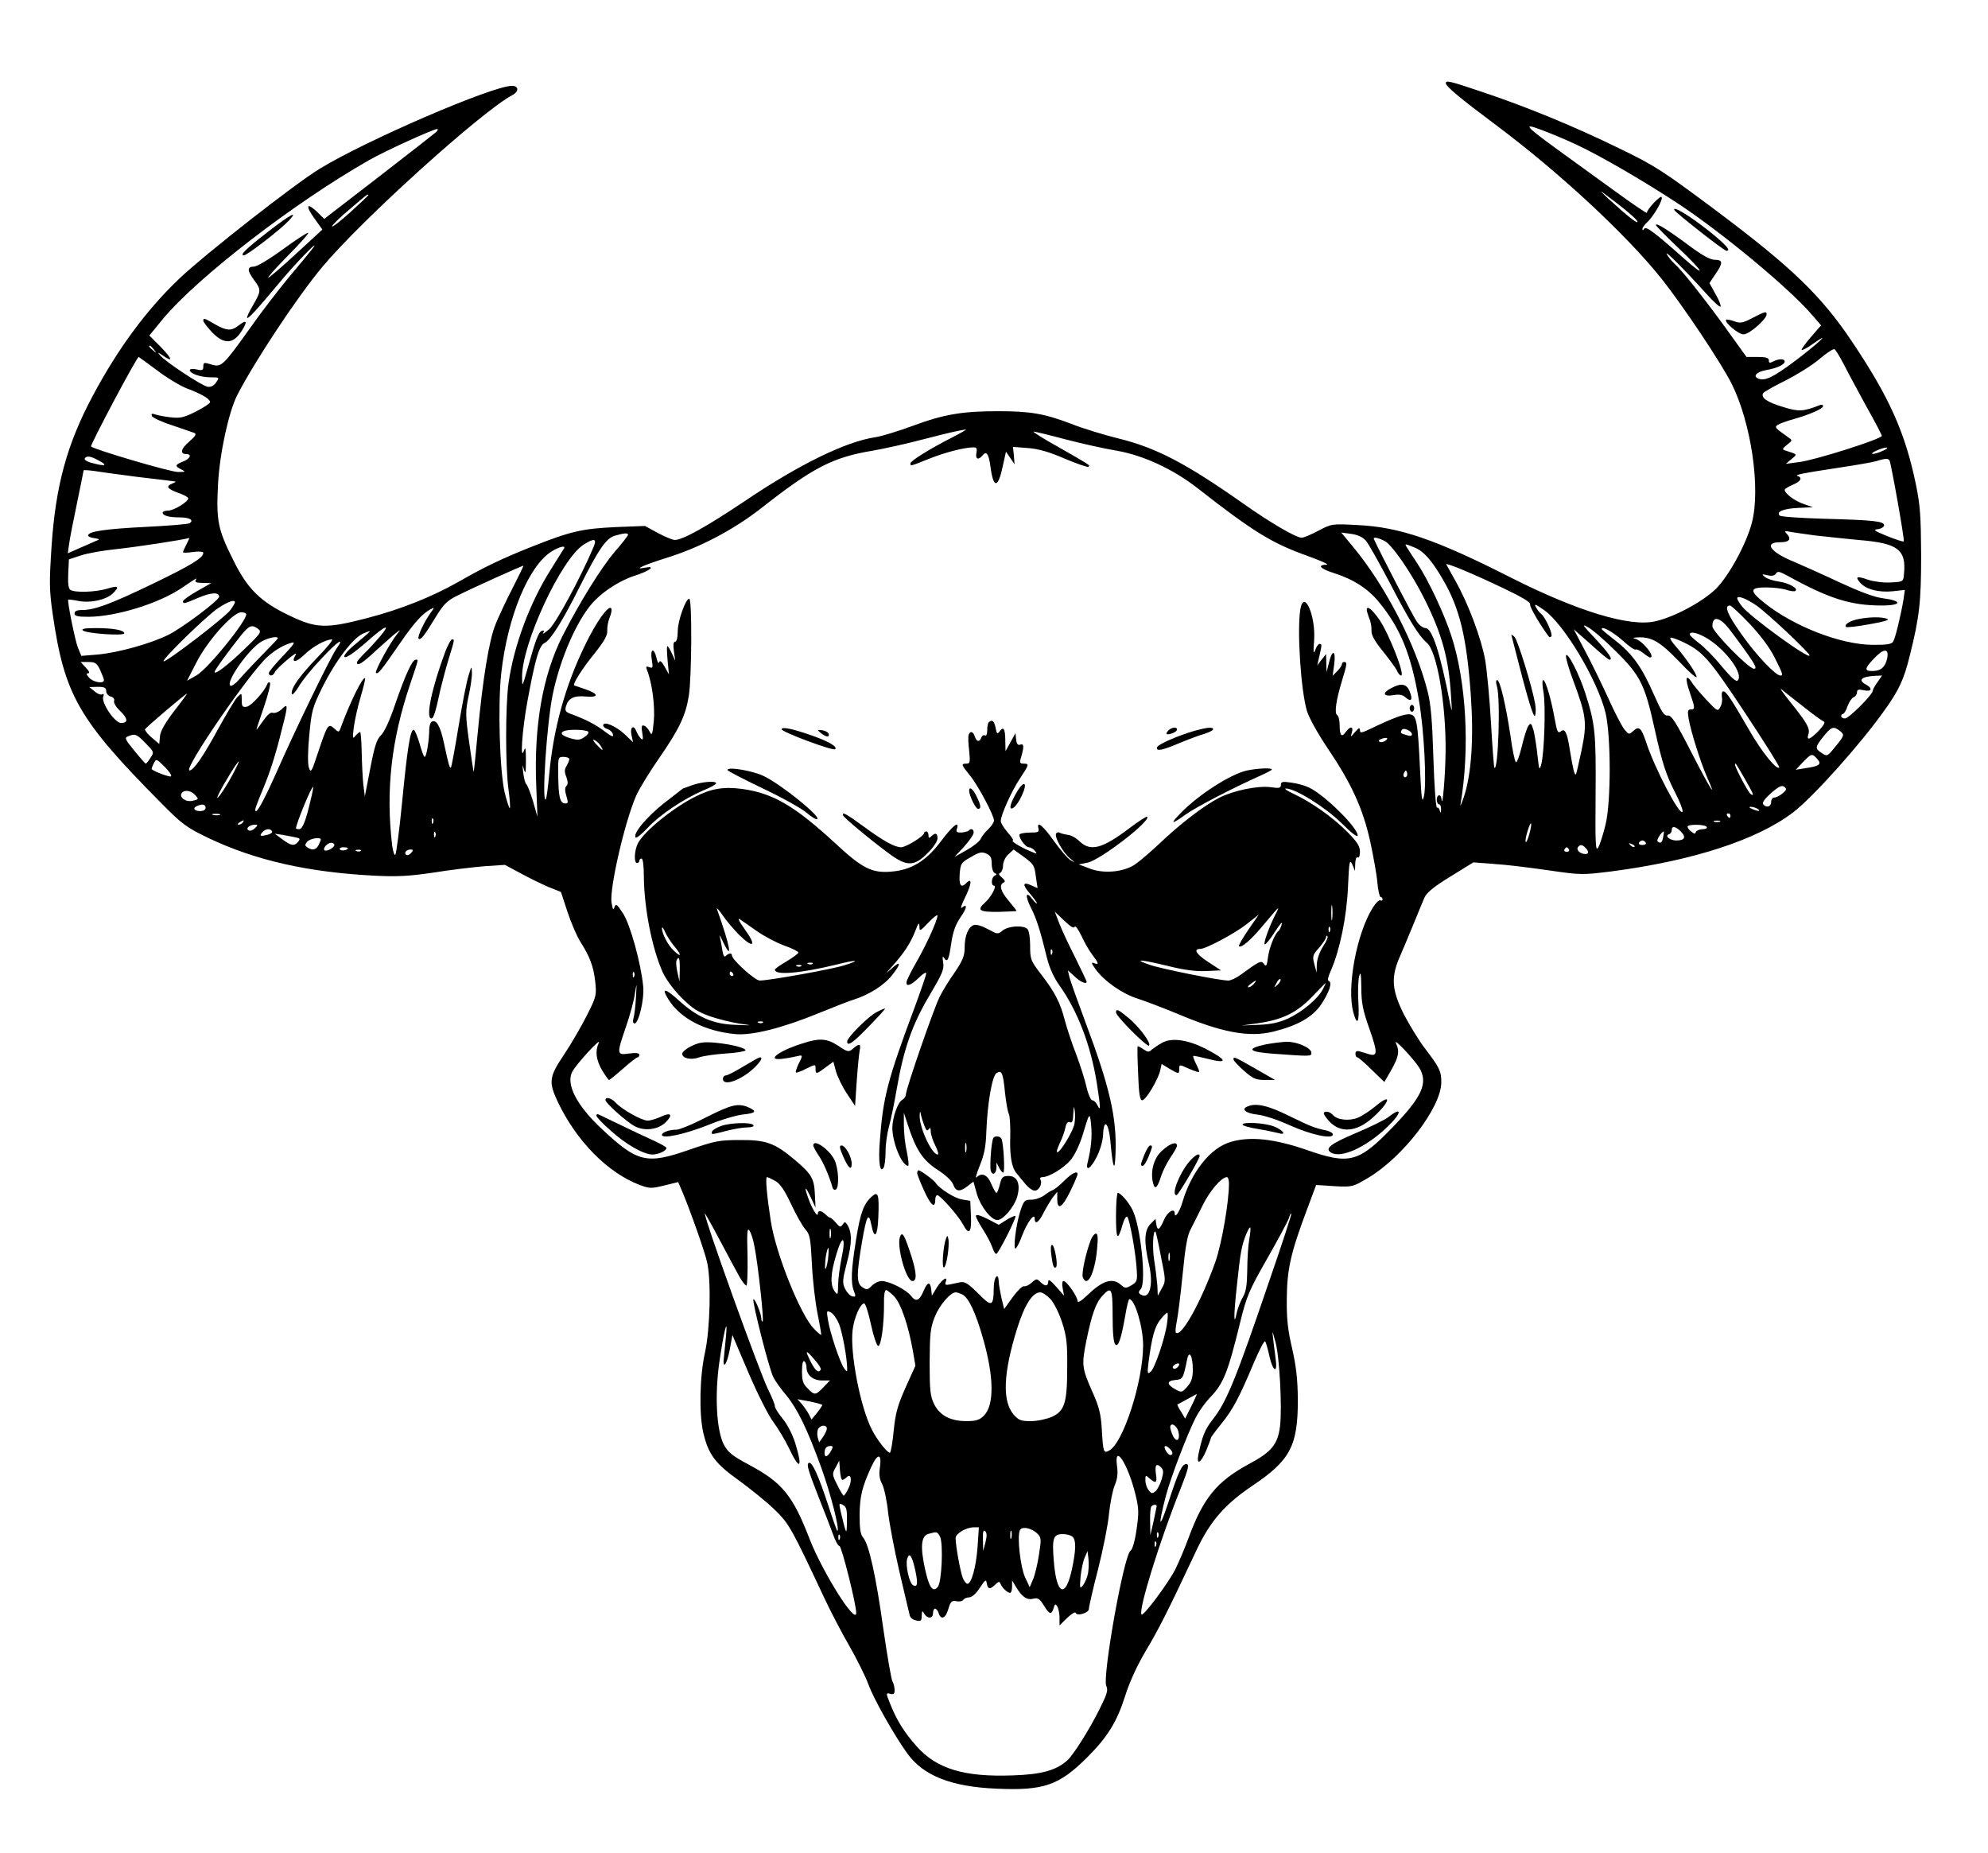 <?xml version="1.0" encoding="UTF-8" standalone="yes"?>
<svg version="1.0" xmlns="http://www.w3.org/2000/svg" width="232.833mm" height="216.958mm" viewBox="0 0 880 820" preserveAspectRatio="xMidYMid meet">
  <g transform="translate(0,820) scale(0.1,-0.1)" fill="#000000" stroke="none">
    <path d="M6400 7832 c0 -14 62 -66 220 -184 280 -209 579 -486 736 -683 95
-120 262 -370 309 -463 87 -174 129 -464 90 -615 -24 -93 -101 -234 -158 -292
-59 -58 -185 -126 -270 -145 -113 -26 -345 45 -640 194 -333 169 -492 223
-677 232 -114 6 -115 6 -174 -25 -32 -17 -65 -31 -74 -31 -25 0 -138 66 -257
150 -253 178 -386 248 -553 289 -65 16 -160 45 -210 65 -118 45 -180 56 -324
56 -159 0 -241 -14 -378 -65 -63 -23 -137 -46 -164 -50 -131 -19 -338 -120
-581 -284 -167 -112 -273 -171 -308 -171 -9 0 -43 14 -75 31 l-57 31 -130 -5
c-147 -7 -198 -18 -369 -86 -131 -52 -209 -89 -326 -156 -116 -66 -256 -122
-402 -160 -184 -48 -226 -47 -344 9 -131 62 -189 119 -253 250 -67 134 -74
172 -66 331 7 137 47 320 85 396 78 151 265 434 378 569 172 206 705 688 840
759 30 16 29 41 -2 41 -86 0 -645 -241 -851 -367 -110 -67 -506 -377 -621
-486 -144 -137 -271 -308 -384 -520 -114 -214 -164 -397 -182 -668 -10 -155
-10 -191 5 -295 52 -361 114 -469 482 -840 91 -92 110 -106 205 -152 209 -100
443 -153 740 -168 99 -5 153 -2 260 14 74 12 176 24 225 28 l90 6 69 -37 c38
-21 94 -48 124 -61 l55 -22 29 -88 c16 -49 42 -109 58 -134 41 -65 57 -106 65
-176 6 -59 5 -65 -38 -150 -25 -49 -70 -127 -101 -173 -66 -98 -68 -120 -27
-208 83 -174 221 -314 363 -368 44 -16 52 -16 109 -2 l61 15 18 -42 c35 -83
100 -266 110 -313 19 -82 13 -296 -9 -398 -24 -106 -27 -271 -8 -356 23 -97
53 -137 157 -211 52 -38 123 -95 158 -129 65 -63 74 -79 220 -390 27 -58 77
-154 111 -213 34 -59 72 -136 85 -171 23 -64 113 -224 173 -307 71 -98 195
-147 397 -155 206 -9 274 15 397 137 92 92 133 158 170 275 20 63 54 136 92
200 56 93 99 179 224 445 60 127 125 202 247 284 168 113 201 176 201 381 -1
91 -7 145 -25 225 -19 81 -25 131 -24 220 1 131 17 203 87 390 l43 115 34 -2
c128 -9 122 -10 197 34 155 93 323 312 323 423 0 49 -8 65 -72 149 -27 35 -69
104 -94 152 -53 106 -57 162 -20 249 13 30 41 96 61 145 20 50 43 104 50 121
10 23 40 48 115 94 l102 63 91 -7 c51 -3 158 -16 240 -28 145 -21 150 -21 280
-5 359 47 644 139 804 261 87 66 297 300 404 451 65 90 87 139 112 240 44 175
51 241 51 450 -1 168 -4 218 -23 310 -48 232 -118 387 -283 633 -136 203 -266
328 -595 575 -244 182 -274 202 -435 280 -198 97 -412 185 -610 251 -142 48
-158 51 -158 38z m580 -273 c107 -50 311 -169 457 -266 195 -130 482 -369 579
-481 l45 -52 -45 -52 c-25 -29 -43 -54 -41 -57 3 -2 27 10 53 29 82 58 23 2
-80 -76 -99 -74 -134 -91 -164 -80 -27 10 -9 30 34 38 47 8 82 24 82 38 0 13
-26 13 -51 0 -15 -8 -19 -7 -19 5 0 11 -12 15 -49 15 l-50 0 -92 128 c-101
139 -194 256 -229 287 -12 11 -26 29 -32 40 -10 20 72 -61 175 -175 31 -35 60
-61 63 -57 3 3 -6 28 -22 55 l-27 49 26 39 c35 50 34 64 -2 64 -20 0 -55 19
-113 62 -94 70 -148 104 -148 92 0 -4 45 -50 100 -102 111 -105 129 -139 24
-46 -134 119 -168 144 -176 131 -5 -7 -8 -8 -8 -1 0 6 9 19 21 30 29 26 73
103 64 112 -7 7 -65 -55 -65 -70 0 -4 -66 41 -147 100 -82 59 -196 142 -254
184 -140 102 -150 115 -63 82 38 -14 107 -43 154 -65z m-5050 56 c-8 -7 -123
-97 -255 -199 l-240 -185 -32 32 c-46 43 -52 27 -11 -30 l35 -49 -113 -104
c-62 -58 -119 -106 -126 -109 -7 -2 32 42 87 98 55 55 95 101 89 101 -6 0 -58
-34 -114 -75 -59 -43 -113 -75 -126 -75 -31 0 -30 -18 1 -60 32 -43 31 -48 -5
-111 -17 -28 -29 -54 -26 -56 5 -5 42 35 148 162 75 90 189 205 137 139 -13
-17 -59 -72 -101 -122 -42 -51 -120 -151 -171 -224 -120 -168 -127 -175 -172
-161 -32 10 -35 9 -35 -9 0 -17 -5 -19 -30 -13 -16 4 -30 2 -30 -3 0 -15 48
-32 92 -32 40 0 40 0 25 -22 -9 -14 -23 -22 -37 -20 -23 2 -190 112 -212 140
-12 14 -10 14 12 -1 47 -33 44 -17 -7 36 l-52 52 59 72 c153 185 584 517 915
705 68 39 281 136 300 137 5 1 3 -6 -5 -14z m5318 -395 c6 -16 -45 24 -128
100 -49 46 -46 44 34 -17 49 -37 92 -75 94 -83z m-5618 116 c0 -2 -36 -36 -80
-76 -44 -40 -80 -67 -80 -62 0 6 35 40 78 76 77 66 82 70 82 62z m-949 -683
c13 -16 12 -17 -3 -4 -17 13 -22 21 -14 21 2 0 10 -8 17 -17z m7481 -66 c17
-34 62 -117 99 -185 38 -67 69 -127 69 -131 0 -14 -297 -108 -365 -116 l-60
-8 25 21 c27 22 29 20 -30 39 -12 3 -9 9 10 24 25 20 25 20 5 34 -59 42 -61
44 -45 55 8 5 40 17 70 25 73 21 130 46 130 58 0 5 -6 7 -14 4 -74 -29 -94
-30 -164 -8 -70 21 -99 41 -87 61 4 6 48 31 99 56 51 26 119 68 150 95 32 27
62 47 67 43 5 -3 23 -33 41 -67z m-7467 -26 c43 -33 103 -69 134 -81 64 -24
101 -46 101 -60 0 -5 -28 -24 -62 -41 -53 -27 -70 -31 -113 -26 -27 3 -58 9
-69 13 -14 5 -17 3 -14 -7 2 -7 42 -26 89 -41 46 -16 91 -31 99 -34 11 -4 6
-14 -23 -39 -37 -32 -42 -55 -11 -55 25 0 15 -21 -16 -33 -36 -14 -37 -20 -7
-35 20 -10 19 -11 -15 -11 -31 -1 -371 99 -385 113 -5 5 202 396 211 396 1 0
38 -27 81 -59z m3520 -297 c-100 -51 -185 -104 -185 -115 0 -13 -1 -13 84 21
70 28 156 50 196 50 13 0 16 -6 12 -25 -5 -28 9 -33 28 -10 17 21 27 6 35 -55
13 -95 34 -91 55 12 l13 59 19 -28 19 -28 -3 39 -4 38 65 -5 c46 -3 95 -17
164 -47 55 -23 101 -39 105 -36 7 8 20 0 -178 113 -41 24 -70 43 -65 43 5 0
68 -15 139 -34 72 -19 176 -42 230 -51 116 -20 250 -82 356 -165 247 -193 329
-244 489 -301 58 -21 96 -38 84 -38 -45 -2 -30 -18 36 -39 84 -27 148 -69 196
-128 94 -115 141 -229 176 -434 23 -133 35 -367 22 -425 -8 -33 -11 -12 -17
115 -10 216 -15 244 -44 248 -23 4 -74 -15 -174 -63 -42 -20 -48 -21 -48 -7
-1 13 -5 11 -22 -8 -20 -24 -20 -24 -14 -2 9 28 -8 29 -27 2 -18 -26 -27 -16
-27 31 0 21 -5 41 -11 44 -13 8 -5 65 22 154 22 72 23 81 9 81 -5 0 -10 -4
-10 -10 0 -5 -9 -19 -20 -30 l-21 -21 7 51 c8 62 -9 68 -23 8 l-11 -43 -1 40
-1 40 -20 -25 -19 -25 9 40 c12 51 12 55 1 55 -5 0 -14 -12 -19 -27 -8 -21 -9
-11 -5 42 8 109 -45 230 -61 138 -15 -92 2 -357 29 -449 9 -30 47 -99 92 -166
105 -155 156 -267 188 -411 14 -65 29 -147 32 -183 3 -35 10 -64 14 -64 5 0 9
-5 9 -11 0 -5 -4 -7 -10 -4 -5 3 -20 -11 -33 -32 -72 -114 -117 -356 -86 -465
17 -63 27 -43 22 45 -3 45 -1 97 3 115 7 25 9 15 10 -50 0 -68 7 -101 37 -185
36 -103 35 -120 -3 -109 -11 3 -29 9 -40 12 -14 4 -20 1 -20 -10 0 -9 4 -16 8
-16 5 0 34 -25 64 -55 l56 -54 31 54 c33 58 37 83 20 118 -13 28 78 -69 103
-108 41 -68 14 -129 -119 -266 -150 -155 -190 -165 -381 -98 -143 49 -248 60
-333 35 -90 -25 -175 -132 -215 -267 -13 -44 -34 -74 -34 -50 0 27 -33 7 -48
-29 -19 -45 -29 -50 -34 -17 l-3 22 -22 -22 c-28 -28 -30 -81 -7 -179 21 -91
3 -158 -36 -134 -11 7 -12 11 0 25 25 30 -1 278 -37 350 -17 34 -52 75 -65 75
-4 0 -8 -46 -8 -102 0 -105 7 -115 29 -39 7 25 16 40 21 35 11 -11 39 -169 42
-238 3 -45 0 -51 -24 -65 -24 -14 -28 -14 -46 2 -37 33 -81 20 -149 -46 -26
-25 -43 -35 -43 -26 0 19 -48 89 -62 89 -6 0 -8 -12 -4 -32 l6 -33 -35 40
c-25 28 -35 35 -35 23 0 -22 -14 -23 -35 -2 -15 15 -18 15 -38 -3 -12 -11 -27
-18 -34 -16 -7 2 -29 -19 -50 -48 l-38 -53 -12 49 c-6 28 -12 60 -12 73 -2 43
-21 21 -22 -25 -1 -87 -8 -90 -69 -28 -42 42 -59 53 -77 50 -13 -3 -34 -7 -48
-10 -19 -4 -23 -2 -19 10 12 30 -15 14 -38 -22 l-23 -38 -3 28 c-4 35 -16 34
-32 -3 -20 -48 -35 -55 -58 -25 -22 28 -95 64 -129 65 -13 0 -32 -9 -44 -21
-19 -19 -23 -19 -42 -6 -26 17 -26 55 -1 202 20 115 29 133 41 74 13 -68 28
-52 31 35 4 101 -1 115 -29 90 -36 -32 -51 -73 -70 -193 -21 -131 -24 -188 -9
-226 9 -23 8 -26 -7 -23 -10 2 -24 17 -32 33 -13 27 -12 39 8 117 23 86 23
134 1 168 -9 13 -11 13 -20 0 -9 -13 -13 -12 -29 7 -11 13 -22 23 -26 23 -3 0
-13 7 -21 15 -19 18 -34 19 -34 3 0 -20 -28 26 -43 71 -19 53 -12 53 13 -1
l20 -43 -3 60 c-3 69 -15 89 -91 153 -87 73 -126 87 -241 86 -91 0 -111 -4
-224 -43 -189 -66 -229 -56 -386 91 -112 104 -161 199 -132 254 18 35 133 159
117 127 -16 -35 -12 -73 15 -120 14 -23 28 -43 31 -43 3 0 31 23 62 50 31 28
60 50 64 50 4 0 8 5 8 11 0 8 -14 10 -45 6 -56 -8 -56 -4 -14 119 17 49 35
114 39 144 9 55 9 55 5 -15 -2 -38 -7 -80 -11 -92 -4 -14 -2 -23 5 -23 18 0
44 109 38 165 -10 102 -57 272 -89 322 -27 41 -32 45 -38 28 -5 -15 -8 -11
-13 20 -10 61 59 360 109 473 13 30 58 103 100 164 91 131 119 191 133 278 13
79 15 430 2 430 -16 0 -51 -98 -51 -144 0 -28 -5 -46 -11 -46 -8 0 -10 -14 -6
-42 l6 -43 -15 33 c-8 17 -17 32 -20 32 -3 0 -2 -28 1 -62 l6 -63 -19 34 c-13
23 -21 30 -24 20 -3 -8 -8 0 -12 19 -11 47 -29 41 -21 -8 6 -36 5 -39 -11 -33
-14 5 -16 3 -10 -13 23 -57 36 -162 30 -226 -6 -60 -8 -66 -18 -47 -6 12 -17
25 -25 27 -11 4 -13 -3 -8 -32 5 -29 3 -34 -7 -24 -7 7 -15 21 -19 31 -12 31
-29 19 -22 -15 l7 -33 -38 36 c-40 37 -94 59 -94 38 0 -6 9 -13 19 -16 11 -3
21 -13 24 -23 4 -14 -5 -11 -37 13 -39 30 -84 53 -149 77 -23 8 -27 14 -22 33
11 37 35 49 88 44 60 -5 58 12 -4 33 -24 8 -45 15 -47 16 -9 5 36 76 90 142
43 54 58 81 56 101 -1 15 4 42 11 59 8 18 10 36 6 40 -13 13 -66 -61 -115
-163 -87 -178 -140 -367 -159 -573 -5 -57 -12 -107 -15 -110 -19 -18 4 332 30
461 29 143 94 302 161 389 43 58 127 115 203 140 67 21 97 46 44 35 -54 -10
-4 12 94 43 147 45 298 124 422 221 228 179 316 225 492 254 51 9 152 31 223
50 116 30 156 39 190 44 6 0 -21 -15 -60 -35z m4120 -59 c-16 -8 -37 -14 -45
-14 -8 0 -1 7 15 14 17 8 37 14 45 14 8 0 2 -7 -15 -14z m-7895 -45 c39 -21
25 -25 -33 -9 -21 5 -35 14 -32 20 9 13 26 11 65 -11z m7924 2 c7 -12 68 -354
63 -358 -3 -3 -35 8 -73 23 -58 24 -65 28 -41 31 15 2 27 10 27 17 0 18 -45
23 -269 29 -101 3 -188 9 -193 14 -17 17 17 31 82 34 l65 3 -40 14 c-40 13
-85 47 -85 63 0 4 16 14 35 22 36 15 45 31 23 39 -17 5 18 12 182 37 74 11
149 24 165 29 39 12 53 13 59 3z m-7754 -73 c85 -10 160 -19 165 -20 6 0 -1
-5 -14 -10 -29 -12 -20 -23 32 -42 21 -7 39 -17 40 -22 3 -14 -63 -55 -89 -55
-13 0 -24 -4 -24 -9 0 -13 27 -21 75 -21 44 0 65 -12 44 -26 -6 -4 -93 -11
-193 -16 -179 -9 -256 -20 -256 -38 0 -5 12 -10 28 -12 24 -4 25 -5 7 -12 -11
-5 -44 -19 -73 -32 l-52 -23 6 42 c3 23 19 105 35 181 16 77 29 141 29 144 0
2 19 1 43 -2 23 -4 112 -16 197 -27z m7425 -259 c44 -5 130 -14 192 -20 174
-14 212 -42 201 -151 -3 -34 -3 -34 -59 -37 -32 -2 -75 4 -100 12 -50 18 -59
14 -34 -14 26 -29 81 -43 143 -37 l54 6 -6 -42 c-12 -71 -36 -171 -46 -187 -7
-11 -29 -15 -92 -14 -140 1 -346 81 -476 184 -70 56 -68 70 7 70 32 0 72 -5
90 -11 18 -6 35 -8 39 -4 12 11 -28 34 -74 41 -24 3 -51 12 -61 20 -16 13 -15
14 11 8 19 -5 31 -2 37 7 7 12 16 10 51 -9 185 -102 280 -132 418 -132 89 0
92 21 5 32 -39 5 -100 28 -189 69 -72 34 -162 74 -199 90 -110 44 -143 89 -67
89 42 0 51 14 28 39 -11 11 -7 12 17 7 17 -3 66 -10 110 -16z m-5255 3 c-1 -5
-26 -38 -58 -74 -60 -71 -156 -224 -232 -374 -88 -174 -128 -400 -116 -670 l5
-130 -20 70 c-12 39 -25 72 -30 75 -4 3 -10 26 -13 50 -4 36 -4 39 3 15 7 -24
9 -15 9 40 0 49 -2 62 -8 45 -19 -59 -9 88 15 218 35 190 52 246 77 257 25 12
80 99 155 250 83 164 116 213 155 224 42 12 58 13 58 4z m3266 -26 c12 -14 58
-96 104 -183 89 -172 130 -238 166 -269 45 -38 85 -271 83 -480 -1 -105 -14
-261 -18 -212 -2 24 -21 22 -21 -3 0 -11 5 -20 10 -20 6 0 9 -10 9 -22 -1 -18
-2 -19 -6 -5 -2 9 -8 15 -12 12 -5 -2 -12 95 -16 218 -5 165 -11 241 -26 298
-51 204 -187 467 -329 638 l-53 64 44 -6 c29 -4 51 -14 65 -30z m-5221 -17
c-8 -16 -15 -31 -15 -34 0 -3 20 -3 45 1 26 3 45 2 45 -4 0 -22 -54 -55 -224
-137 -187 -90 -257 -116 -313 -116 -23 0 -33 -5 -33 -15 0 -12 14 -15 63 -15
121 1 307 58 409 126 71 48 72 49 64 36 -5 -8 5 -12 31 -12 l38 -1 -62 -35
c-35 -20 -63 -40 -63 -45 0 -13 4 -12 70 16 55 23 90 25 90 4 0 -16 -164 -139
-225 -169 -81 -40 -224 -79 -312 -87 l-73 -6 -15 36 c-13 33 -48 207 -43 213
2 1 22 -1 46 -6 54 -10 120 5 150 32 33 32 27 38 -25 22 -51 -15 -141 -18
-161 -5 -9 5 -12 27 -10 71 l3 64 51 17 c29 10 102 23 163 29 83 9 290 40 319
49 1 1 -4 -12 -13 -29z m5305 15 c33 -17 119 -143 175 -255 78 -156 108 -264
118 -430 5 -74 5 -79 -4 -35 -45 230 -80 335 -109 335 -10 0 -27 12 -38 28
-15 20 -161 302 -190 365 -6 12 17 8 48 -8z m-3502 -25 c-57 -135 -167 -339
-197 -365 -19 -16 -31 -24 -27 -16 6 9 5 12 -5 9 -15 -5 -28 -39 -64 -168 -23
-82 -24 -83 -24 -39 -3 146 173 525 272 588 47 30 60 28 45 -9z m3635 -4 c39
-16 74 -55 123 -139 76 -129 107 -259 125 -519 13 -189 2 -346 -31 -445 -11
-32 -18 -47 -15 -33 42 246 26 543 -41 747 -32 98 -99 241 -150 319 -56 85
-56 84 -49 84 3 0 20 -6 38 -14z m-3766 -3 c-3 -5 -30 -47 -59 -94 -94 -149
-164 -339 -187 -503 -14 -100 -14 -372 0 -471 6 -42 8 -79 6 -82 -3 -2 -13 29
-23 69 -22 94 -31 388 -15 530 28 250 122 476 224 538 32 20 62 27 54 13z
m4165 -180 c76 -36 115 -60 111 -68 -3 -10 44 -91 84 -144 2 -2 6 -1 10 2 8 8
-25 83 -44 99 -8 6 -19 20 -25 32 -8 15 1 11 38 -15 89 -64 235 -309 271 -454
24 -102 25 -392 0 -495 -10 -41 -24 -86 -32 -100 -12 -22 -14 7 -12 235 2 271
-2 311 -45 445 -27 86 -81 190 -86 168 -2 -9 13 -60 33 -113 57 -153 61 -184
36 -305 -12 -57 -23 -105 -25 -107 -6 -6 -13 22 -26 102 -13 85 -23 104 -42
87 -12 -9 -16 1 -26 56 -15 85 -40 172 -51 172 -5 0 -4 -24 1 -52 11 -58 4
-275 -10 -323 -8 -27 -9 -22 -16 40 -4 39 -12 88 -17 110 -10 34 -13 37 -23
23 -7 -9 -20 -51 -30 -93 -10 -42 -22 -73 -26 -68 -5 4 -16 57 -24 118 -21
137 -46 245 -59 245 -5 0 -6 -11 -1 -27 17 -52 6 -379 -11 -361 -2 1 -9 91
-15 198 -6 107 -18 233 -26 280 -17 94 -75 250 -132 350 -20 36 -38 68 -40 72
-5 10 121 -42 260 -109z m-4394 2 c-28 -54 -61 -125 -74 -157 -29 -70 -57
-243 -79 -478 -9 -96 -17 -175 -18 -176 -1 -2 -10 57 -20 129 -17 122 -17 138
-3 205 9 40 16 88 15 105 -1 31 -2 30 -15 -13 -8 -25 -28 -125 -44 -224 -16
-98 -31 -180 -34 -183 -5 -5 -10 10 -31 109 -16 75 -34 106 -55 93 -5 -3 -10
-19 -10 -34 0 -46 -12 -121 -20 -121 -4 0 -14 27 -23 60 -10 33 -21 60 -26 60
-15 0 -28 -83 -51 -320 -12 -124 -26 -229 -30 -233 -4 -5 -10 13 -14 40 -29
245 -4 468 80 716 39 117 37 107 24 107 -15 0 -45 -65 -90 -195 -24 -72 -49
-126 -64 -140 -18 -17 -28 -47 -47 -146 l-24 -124 -7 55 c-3 30 -6 94 -7 143
-1 48 -4 87 -7 87 -4 0 -13 -8 -21 -17 -12 -16 -13 -11 -7 37 4 30 17 91 30
134 13 44 22 81 20 84 -10 9 -68 -109 -109 -222 -7 -18 -8 -18 -28 0 -26 23
-29 19 -71 -106 -29 -88 -32 -93 -41 -67 -5 17 -5 71 2 143 10 107 14 122 56
208 61 123 140 226 185 243 39 15 45 21 -50 -59 -45 -39 -49 -63 -6 -34 14 9
48 36 76 61 77 68 102 77 53 19 -23 -27 -55 -62 -72 -78 -17 -17 -31 -33 -31
-38 0 -19 24 -4 87 55 38 34 77 69 88 77 19 14 19 14 4 -5 -33 -40 -101 -166
-95 -173 9 -8 24 11 108 133 63 91 97 128 133 148 19 10 19 9 2 -14 -30 -42
-61 -108 -54 -116 9 -8 26 14 77 98 33 54 50 71 93 92 61 31 291 135 294 133
1 -1 -21 -46 -49 -101z m5507 -75 c51 -36 235 -209 235 -221 0 -20 -263 171
-299 217 -12 15 -21 31 -21 36 0 14 40 -1 85 -32z m-6735 14 c0 -3 -9 -19 -21
-35 -21 -30 -287 -234 -295 -226 -8 8 191 202 241 235 45 30 75 40 75 26z
m6703 -93 c49 -52 89 -105 112 -150 38 -76 39 -81 26 -81 -21 0 -106 89 -171
181 -64 90 -80 129 -52 129 5 0 44 -36 85 -79z m-6653 40 c0 -32 -171 -243
-220 -270 l-42 -24 43 84 c50 96 160 219 197 219 12 0 22 -4 22 -9z m6563 -63
c18 -24 55 -73 81 -110 37 -53 44 -68 30 -68 -23 0 -184 164 -184 188 0 47 31
42 73 -10z m-498 -103 c106 -105 126 -145 169 -340 34 -154 51 -205 93 -287
19 -37 33 -73 31 -80 -9 -27 -124 191 -162 309 -21 62 -31 71 -56 48 -19 -17
-20 -17 -39 6 -11 13 -44 76 -72 139 -29 63 -75 158 -103 210 l-50 95 76 -67
c41 -38 78 -68 82 -68 17 0 0 26 -61 92 -58 61 -63 69 -34 52 19 -10 76 -59
126 -109z m-6012 101 c16 -12 11 -20 -59 -87 -74 -72 -134 -118 -134 -103 0 8
59 89 117 162 37 45 48 49 76 28z m6041 -52 c26 -24 52 -42 56 -39 4 3 19 -4
33 -15 14 -11 28 -20 31 -20 27 0 -35 77 -67 83 -13 3 -7 5 16 6 59 2 96 -20
180 -107 42 -45 77 -76 77 -68 0 14 -45 81 -92 135 -16 18 -27 35 -24 38 2 3
24 -4 48 -15 94 -43 121 -73 283 -318 86 -130 154 -238 151 -241 -12 -12 -76
67 -131 162 -82 142 -104 175 -116 175 -7 0 -9 -10 -7 -24 3 -13 0 -34 -7 -45
-11 -21 -13 -20 -61 31 -27 29 -57 64 -65 78 -27 40 -31 18 -9 -45 24 -70 24
-75 4 -75 -13 0 -15 -7 -9 -42 10 -57 52 -190 81 -257 47 -105 17 -58 -68 107
-70 137 -89 167 -106 165 -16 -2 -27 16 -62 95 -53 121 -95 179 -171 238 -32
25 -59 47 -59 50 0 15 51 -14 94 -52z m377 8 c84 -54 158 -157 131 -184 -7 -7
-29 13 -71 63 -33 41 -79 87 -101 103 -22 17 -40 33 -40 38 0 16 37 7 81 -20z
m-6331 3 c0 -2 -28 -32 -63 -67 -34 -35 -79 -82 -100 -106 -20 -24 -41 -41
-47 -37 -24 15 87 171 142 198 31 16 68 22 68 12z m173 -87 c-78 -81 -118
-138 -111 -160 2 -6 16 9 31 34 14 25 58 79 98 121 72 78 108 102 69 47 -27
-38 -186 -366 -269 -555 -57 -127 -91 -188 -91 -158 0 6 14 43 31 83 33 79 58
154 88 277 27 104 26 112 -2 84 -13 -12 -31 -19 -39 -16 -10 4 -24 -8 -43 -35
-15 -22 -29 -40 -30 -40 -1 0 14 45 33 100 19 56 31 104 27 108 -4 4 -10 1
-12 -6 -12 -32 -71 -97 -91 -100 -19 -3 -22 1 -22 30 0 32 0 32 -19 13 -11
-11 -48 -74 -84 -139 -67 -123 -110 -186 -128 -186 -31 0 266 433 345 503 35
31 69 51 106 62 20 6 12 -6 -37 -58 -35 -36 -63 -70 -63 -76 0 -16 20 -13 26
3 3 8 28 33 56 56 27 24 44 33 37 22 -23 -37 0 -37 39 1 36 35 92 66 121 67 8
0 -22 -37 -66 -82z m6951 0 c-8 -40 -28 -58 -66 -58 -36 0 -35 11 6 54 44 47
68 48 60 4z m-7911 -53 c9 -20 17 -40 17 -45 0 -18 -47 -10 -65 10 -13 14 -14
20 -5 20 9 0 5 9 -10 25 l-23 25 34 0 c30 0 38 -5 52 -35z m7868 -54 c-12 -16
-21 -33 -21 -38 0 -17 -106 -123 -123 -123 -9 0 -17 5 -17 10 0 6 4 10 8 10 4
0 14 15 20 34 7 19 19 37 27 40 8 3 15 13 15 21 0 13 6 15 30 10 35 -8 41 8
10 25 -38 20 -20 36 43 39 l28 1 -20 -29z m-7841 -40 c0 -10 9 -21 20 -24 12
-3 18 -11 15 -19 -3 -8 8 -27 25 -43 36 -34 39 -55 6 -55 -28 0 -89 90 -79
117 4 10 2 14 -4 10 -6 -4 -22 2 -34 13 l-24 19 38 1 c30 0 37 -4 37 -19z
m7512 -68 c42 -34 83 -63 90 -66 9 -3 2 -16 -21 -41 -39 -40 -56 -46 -46 -16
8 26 -6 50 -78 140 -33 41 -52 68 -41 59 10 -9 54 -43 96 -76z m-7211 -20
c-41 -54 -61 -89 -63 -112 l-3 -34 -33 28 c-18 15 -31 32 -30 37 3 8 178 157
186 158 1 0 -24 -35 -57 -77z m5479 -104 c0 -6 -9 -8 -22 -3 -29 8 -31 10 -23
23 7 13 45 -4 45 -20z m1893 17 c23 -18 22 -21 -19 -71 -35 -43 -36 -44 -60
-28 -31 20 -30 26 8 74 34 42 44 46 71 25z m-5539 -5 c3 -5 -5 -16 -18 -24
-19 -13 -30 -14 -63 -4 -57 17 -45 37 22 37 30 0 56 -4 59 -9z m-1960 -50 c38
-39 39 -40 22 -65 -9 -15 -18 -26 -21 -26 -2 0 -25 26 -50 57 -42 51 -45 58
-28 64 31 13 38 10 77 -30z m5486 9 c-8 -5 -18 -6 -24 -3 -5 4 -1 10 10 13 24
9 34 2 14 -10z m-3472 -20 c17 -27 10 -25 -19 6 -13 14 -17 23 -9 19 9 -3 21
-14 28 -25z m5386 -59 c21 -23 11 -32 -52 -41 l-43 -7 32 34 c38 39 40 39 63
14z m-5524 -1 c0 -6 -6 -19 -12 -30 -10 -15 -10 -27 -1 -49 7 -21 8 -32 0 -40
-7 -7 -7 -21 0 -44 9 -29 8 -34 -6 -33 -22 1 -29 28 -30 124 -1 81 -1 82 24
82 14 0 25 -5 25 -10z m-1763 -76 c-5 -5 -70 19 -85 31 -2 2 2 13 8 25 12 23
12 22 48 -13 20 -20 33 -39 29 -43z m268 -1 c-37 -68 -82 -128 -55 -73 22 44
81 140 87 140 2 0 -12 -30 -32 -67z m6699 -11 c39 -68 42 -77 26 -67 -11 6
-70 118 -70 131 0 12 6 2 44 -64z m-1498 11 c-10 -10 -19 5 -10 18 6 11 8 11
12 0 2 -7 1 -15 -2 -18z m1664 -75 c-12 -10 -28 -18 -36 -18 -8 0 -14 -9 -14
-20 0 -22 -24 -27 -36 -8 -4 7 11 26 37 49 34 29 47 35 58 26 11 -9 9 -14 -9
-29z m-6515 -29 c-21 -92 -36 -129 -51 -129 -8 0 -14 2 -14 3 0 20 70 190 76
184 1 -1 -3 -27 -11 -58z m-511 22 c16 -18 16 -19 -10 -25 -30 -8 -62 14 -50
33 11 17 41 13 60 -8z m46 -56 c0 -9 -9 -15 -25 -15 -26 0 -34 15 -12 23 23
10 37 7 37 -8z m6870 -5 c18 -12 2 -12 -25 0 -13 6 -15 9 -5 9 8 0 22 -4 30
-9z m-6807 -27 c-7 -2 -21 -2 -30 0 -10 3 -4 5 12 5 17 0 24 -2 18 -5z m6687
-3 c0 -5 -2 -10 -4 -10 -3 0 -8 5 -11 10 -3 6 -1 10 4 10 6 0 11 -4 11 -10z
m-5743 -32 c-3 -8 -6 -5 -6 6 -1 11 2 17 5 13 3 -3 4 -12 1 -19z m-842 2 c-3
-5 -12 -10 -18 -10 -7 0 -6 4 3 10 19 12 23 12 15 0z m6538 3 c-7 -2 -19 -2
-25 0 -7 3 -2 5 12 5 14 0 19 -2 13 -5z m-843 -53 c-6 -23 -14 -40 -16 -37 -3
3 0 24 7 46 16 54 24 46 9 -9z m-5642 24 c-9 -9 -21 -13 -28 -9 -14 9 5 25 30
25 12 0 12 -3 -2 -16z m6427 6 c3 -6 -5 -10 -19 -10 -13 0 -26 -6 -29 -12 -3
-10 -7 -10 -20 1 -10 7 -17 17 -17 22 0 12 77 11 85 -1z m-115 -20 c25 -25 18
-40 -20 -40 -29 0 -53 21 -32 28 7 2 12 10 12 18 0 20 17 17 40 -6z m-6236 1
c3 -5 -4 -11 -17 -15 -35 -9 -40 -7 -27 9 14 17 36 20 44 6z m723 -23 c-3 -8
-6 -5 -6 6 -1 11 2 17 5 13 3 -3 4 -12 1 -19z m5435 -3 c-4 -25 -13 -31 -25
-18 -6 5 19 43 28 43 1 0 0 -11 -3 -25z m-6054 -1 c20 -4 22 -7 12 -19 -17
-21 -31 -19 -70 10 l-34 25 34 -5 c19 -4 46 -8 58 -11z m112 -10 c0 -3 -5 -14
-10 -25 -12 -21 -27 -24 -49 -10 -12 8 -12 12 -2 25 13 15 61 23 61 10z m5865
-14 c3 -5 -3 -10 -15 -10 -12 0 -18 5 -15 10 3 6 10 10 15 10 5 0 12 -4 15
-10z m-5805 -10 c0 -12 -35 -31 -44 -23 -8 9 14 33 30 33 8 0 14 -4 14 -10z
m5755 -8 c-3 -3 -11 0 -18 7 -9 10 -8 11 6 5 10 -3 15 -9 12 -12z m-217 -4
c16 -16 15 -28 0 -28 -22 0 -41 17 -34 29 9 14 19 14 34 -1z m-5478 -2 c0 -9
-30 -14 -35 -6 -4 6 3 10 14 10 12 0 21 -2 21 -4z m5405 -6 c3 -5 -1 -10 -10
-10 -9 0 -13 5 -10 10 3 6 8 10 10 10 2 0 7 -4 10 -10z m-5348 -6 c-3 -3 -12
-4 -19 -1 -8 3 -5 6 6 6 11 1 17 -2 13 -5z m223 -9 c-7 -8 -16 -12 -21 -9 -13
8 -1 24 18 24 13 0 13 -3 3 -15z m987 -547 c-3 -8 -6 -5 -6 6 -1 11 2 17 5 13
3 -3 4 -12 1 -19z m625 -905 c22 -13 41 -41 70 -103 22 -47 50 -96 62 -110 21
-23 24 -38 30 -155 3 -71 15 -170 25 -220 10 -49 17 -91 16 -93 -1 -2 -16 10
-32 27 -59 59 -169 332 -191 476 -17 109 -25 195 -17 195 4 0 21 -8 37 -17z
m2008 -11 c0 -84 -32 -266 -60 -347 -64 -179 -152 -337 -175 -313 -3 3 -1 25
4 49 5 24 17 118 26 209 12 123 21 174 36 200 10 19 34 67 53 106 31 63 83
124 107 124 5 0 9 -13 9 -28z m-2169 -409 c13 -24 28 -43 33 -43 4 0 6 59 5
130 -3 104 -2 127 8 114 7 -9 17 -40 22 -68 16 -77 43 -327 37 -334 -3 -3 -6
2 -6 12 0 21 -29 91 -35 85 -7 -7 70 -311 88 -344 8 -17 34 -53 57 -80 50 -61
93 -149 155 -320 41 -113 82 -272 72 -281 -2 -2 -20 49 -41 114 -43 131 -72
195 -86 187 -11 -7 -3 -32 47 -160 22 -55 49 -125 60 -155 10 -30 24 -54 29
-53 9 1 75 -261 74 -296 -1 -55 -147 177 -205 324 -76 197 -122 253 -270 332
-76 41 -93 55 -112 91 -31 63 -40 214 -19 362 19 133 38 210 30 120 -3 -30 -7
-72 -9 -92 -9 -64 12 -42 25 27 l12 66 72 -169 c40 -93 89 -190 110 -217 20
-27 50 -77 67 -112 49 -104 64 -94 29 20 -12 38 -35 83 -55 107 -19 23 -35 48
-35 56 0 8 -13 40 -29 72 -38 76 -282 753 -281 781 0 3 29 -48 64 -114 35 -66
74 -139 87 -162z m2349 -18 c-150 -441 -190 -539 -252 -618 -35 -45 -46 -73
-63 -154 -10 -50 10 -40 34 16 11 27 21 53 21 56 0 4 21 32 46 63 50 61 79
115 144 270 24 56 46 99 50 95 4 -4 12 -34 19 -65 15 -68 37 -80 28 -15 -3 23
-8 62 -11 87 -5 45 -5 45 10 -10 18 -65 30 -292 20 -373 -10 -80 -37 -113
-136 -166 -144 -78 -204 -151 -270 -331 -16 -43 -42 -105 -58 -137 -32 -62
-141 -208 -149 -199 -16 15 81 329 173 557 35 90 40 109 25 109 -19 0 -35 -35
-77 -163 -43 -132 -50 -119 -13 23 22 83 94 271 132 346 14 27 41 65 60 85 63
64 82 113 137 338 28 113 38 138 119 280 49 86 92 166 96 179 4 13 8 22 11 20
2 -2 -41 -134 -96 -293z m-1943 188 c-3 -10 -5 -2 -5 17 0 19 2 27 5 18 2 -10
2 -26 0 -35z m1853 -8 c-5 -27 -9 -89 -9 -137 -1 -66 -5 -95 -20 -120 -10 -18
-22 -48 -26 -66 -14 -70 -15 -20 0 117 16 152 21 178 42 230 19 44 23 37 13
-24z m-391 -77 c21 -104 22 -108 4 -140 l-18 -33 -2 45 c-2 25 -8 75 -14 112
-9 56 -5 138 6 126 2 -2 13 -51 24 -110z m-1414 -7 c-8 -40 -15 -93 -15 -119
-1 -44 -2 -46 -15 -28 -21 28 -19 79 7 164 27 92 44 80 23 -17z m-60 -6 c-4
-25 -9 -44 -12 -41 -2 2 -1 25 2 51 4 25 9 44 12 41 2 -2 1 -25 -2 -51z m1512
-2 c-3 -10 -5 -4 -5 12 0 17 2 24 5 18 2 -7 2 -21 0 -30z m-1218 -162 c29 -31
62 -127 82 -241 l11 -65 -43 -95 c-35 -79 -45 -112 -53 -192 -5 -54 -13 -98
-17 -98 -12 0 -58 59 -79 101 -52 100 -98 341 -86 442 7 56 34 117 51 118 6 0
19 -41 30 -92 11 -51 25 -94 32 -96 13 -5 27 98 26 190 -1 32 3 57 9 57 5 0
22 -13 37 -29z m966 -86 c0 -74 4 -118 12 -126 13 -13 26 25 45 134 6 37 14
67 17 67 24 0 61 -123 61 -204 0 -160 -88 -433 -150 -466 -25 -14 -27 -9 -33
96 -4 65 -12 98 -40 160 -49 111 -50 122 -27 236 24 114 41 163 72 195 38 41
43 30 43 -92z m-664 95 c27 -15 58 -80 90 -193 49 -170 51 -296 4 -343 -19
-19 -35 -24 -77 -24 -71 0 -118 25 -143 75 -17 35 -20 60 -20 185 1 127 3 152
23 202 21 52 69 108 93 108 6 0 19 -5 30 -10z m389 -20 c15 -16 38 -62 51
-102 20 -62 24 -93 23 -198 0 -159 -11 -195 -68 -221 -23 -10 -64 -19 -93 -19
-45 0 -54 4 -77 30 -50 60 -45 183 16 379 33 105 68 161 103 161 9 0 29 -13
45 -30z m-936 -110 c15 -38 35 -148 36 -195 0 -19 0 -19 -15 1 -18 27 -61 155
-70 212 -7 41 -6 43 13 33 11 -6 27 -29 36 -51z m1452 3 c-9 -66 -54 -199 -73
-215 -14 -11 -15 -7 -9 42 14 110 28 161 53 190 13 17 27 30 30 30 3 0 3 -21
-1 -47z m-1533 -205 c-9 -17 -23 -6 -43 32 -28 56 -25 59 14 14 19 -21 32 -42
29 -46z m1647 0 c0 -36 -6 -54 -24 -75 -24 -27 -26 -27 -52 -13 -40 22 -41 38
-2 42 34 3 35 5 53 92 9 43 25 14 25 -46z m-1710 10 c0 -34 29 -58 68 -58 l36
0 -29 -30 c-35 -36 -39 -37 -70 -5 -20 19 -25 34 -25 75 0 32 4 49 10 45 6 -3
10 -16 10 -27z m1642 0 c-6 -6 -15 -8 -19 -4 -4 4 -1 11 7 16 19 12 27 3 12
-12z m61 -173 l-27 -54 -18 31 c-11 16 -18 31 -16 32 2 0 21 11 43 23 22 12
41 22 42 23 2 0 -9 -25 -24 -55z m-1633 6 c-1 -3 -11 -19 -24 -35 l-24 -29
-12 24 c-7 13 -21 33 -31 45 l-19 21 55 -10 c30 -6 55 -13 55 -16z m1576 -117
c9 -35 -6 -51 -22 -23 -7 13 -13 32 -14 41 0 25 29 11 36 -18z m-1556 13 c0
-7 -8 -24 -17 -37 l-17 -24 -7 24 c-3 14 -1 31 4 38 12 16 37 16 37 -1z m20
-96 c-15 -29 -30 -35 -30 -13 0 22 8 32 27 32 10 0 11 -5 3 -19z m1498 7 c14
-14 16 -28 2 -28 -5 0 -14 9 -20 20 -12 22 -1 27 18 8z m-1283 -83 c-5 -30 -2
-52 10 -74 9 -18 21 -74 26 -124 6 -51 28 -168 50 -262 22 -93 42 -180 45
-191 2 -13 13 -23 29 -26 21 -5 25 -2 25 21 1 22 2 24 11 9 14 -24 39 -23 39
2 0 11 4 20 9 20 5 0 13 -9 16 -20 10 -32 31 -23 43 19 10 33 15 38 36 34 13
-3 27 0 30 6 4 6 16 11 26 11 12 0 31 17 47 42 25 37 28 39 31 20 4 -27 15
-28 38 -5 13 13 19 14 22 5 5 -17 31 -42 43 -42 5 0 9 12 9 28 l0 27 18 -30
c27 -44 48 -58 76 -51 20 5 28 0 46 -29 25 -41 35 -44 44 -12 5 18 8 20 16 7
5 -8 10 -31 10 -49 l0 -35 34 33 c19 18 35 28 37 23 6 -17 59 -1 59 17 0 9 18
89 41 177 22 87 44 197 48 244 5 47 16 103 25 125 12 28 15 53 11 82 -16 111
47 17 81 -121 15 -61 16 -81 5 -155 -7 -51 -18 -89 -27 -95 -30 -22 -125 -558
-107 -598 9 -19 3 -37 -29 -101 -45 -91 -117 -205 -144 -229 -49 -44 -115 -62
-241 -66 -215 -8 -336 29 -424 127 -57 64 -89 116 -118 188 -20 50 -20 51 0
46 14 -4 19 0 19 16 0 12 -4 30 -10 40 -5 10 -23 114 -40 232 -33 237 -64 374
-89 403 -12 14 -16 38 -16 100 1 84 11 125 52 214 28 61 47 60 38 -3z m-166
-55 c4 0 12 5 19 12 20 20 25 -17 7 -51 -8 -17 -18 -31 -20 -31 -3 0 -16 21
-29 48 -23 45 -23 49 -7 77 l16 30 3 -42 c2 -24 6 -43 11 -43z m1413 2 c-7
-22 -19 -46 -28 -53 -14 -11 -18 -10 -30 6 -8 10 -14 30 -14 43 0 24 1 24 18
9 28 -25 35 -21 29 17 -6 41 1 52 22 32 12 -13 12 -22 3 -54z m-1393 -185 c-1
-65 -2 -64 -27 40 -9 40 -9 42 9 32 16 -8 19 -21 18 -72z m1371 66 c-1 -5 -7
-35 -14 -68 l-14 -60 -1 61 c-1 33 2 64 6 67 9 9 23 9 23 0z m-793 -183 c-7
-88 -27 -160 -45 -160 -5 0 -15 12 -21 28 -10 27 -31 140 -31 174 0 20 45 47
79 48 l24 0 -6 -90z m266 61 c16 -16 17 -24 6 -92 -6 -41 -18 -90 -26 -109
l-15 -35 -21 45 c-20 46 -35 174 -23 206 8 20 52 12 79 -15z m-231 -38 l-10
-38 -1 50 c-1 36 2 46 10 38 8 -8 8 -22 1 -50z m115 20 c-3 -10 -5 -4 -5 12 0
17 2 24 5 18 2 -7 2 -21 0 -30z m-316 6 c15 -30 8 -202 -10 -223 -22 -26 -38
-3 -56 78 -22 100 -18 148 15 157 38 11 38 10 51 -12z m966 -1 c-3 -8 -6 -5
-6 6 -1 11 2 17 5 13 3 -3 4 -12 1 -19z m-1410 -10 c-3 -8 -6 -5 -6 6 -1 11 2
17 5 13 3 -3 4 -12 1 -19z m1031 10 c16 -16 15 -58 -3 -143 -28 -131 -68 -116
-80 32 -9 105 -3 123 39 123 17 0 37 -5 44 -12z m369 -40 c-3 -8 -6 -5 -6 6
-1 11 2 17 5 13 3 -3 4 -12 1 -19z m-301 -123 c-4 -17 -13 -40 -22 -51 -14
-18 -15 -15 -11 36 3 30 11 69 18 85 l13 30 4 -34 c2 -19 1 -49 -2 -66z m-764
12 c12 -56 9 -75 -11 -63 -16 10 -33 86 -26 114 9 36 23 16 37 -51z"/>
    <path d="M7411 7271 c5 -12 220 -181 231 -181 22 0 0 25 -74 85 -83 66 -163
116 -157 96z"/>
    <path d="M7756 6792 c-42 -22 -53 -24 -79 -14 -17 6 -33 9 -36 7 -10 -11 54
-65 77 -65 25 0 102 67 102 89 0 14 -6 13 -64 -17z"/>
    <path d="M1190 7177 c-102 -79 -131 -107 -110 -107 14 0 163 115 199 154 43
46 8 28 -89 -47z"/>
    <path d="M900 6780 c0 -5 17 -27 38 -50 54 -56 95 -54 133 7 26 41 21 50 -14
23 -33 -26 -53 -25 -106 5 -48 28 -51 29 -51 15z"/>
    <path d="M6050 5501 c0 -5 5 -22 11 -38 7 -15 11 -40 10 -55 -1 -18 14 -46 50
-90 28 -35 56 -73 62 -85 5 -13 14 -23 19 -23 19 0 -53 184 -96 247 -31 45
-56 65 -56 44z"/>
    <path d="M6158 5154 c-41 -21 -36 -38 9 -31 27 5 42 2 55 -10 25 -22 33 -10
18 27 -14 34 -38 38 -82 14z"/>
    <path d="M6240 5065 c0 -8 5 -15 10 -15 6 0 10 7 10 15 0 8 -4 15 -10 15 -5 0
-10 -7 -10 -15z"/>
    <path d="M4377 5003 c-4 -3 -7 -19 -7 -35 0 -17 -4 -27 -10 -23 -6 3 -13 -1
-16 -9 -8 -22 -21 -20 -29 4 -7 23 -21 26 -27 8 -3 -7 -2 -39 2 -70 5 -52 4
-58 -12 -58 -25 0 -23 -5 16 -53 36 -44 106 -176 106 -199 0 -8 -12 -25 -26
-39 -14 -13 -29 -32 -33 -42 -4 -10 -31 -32 -61 -49 l-55 -31 43 46 c23 26 42
53 42 62 0 16 -12 20 -23 8 -4 -3 -18 -7 -32 -8 -20 0 -24 3 -19 17 12 38 -18
15 -72 -57 -65 -86 -130 -126 -220 -133 -84 -7 -128 15 -246 125 -180 166
-276 222 -412 241 -82 11 -137 2 -208 -34 -97 -48 -226 -153 -254 -206 -16
-31 -19 -88 -4 -88 6 0 10 5 10 10 0 6 5 10 10 10 6 0 10 -33 10 -77 1 -139
35 -317 83 -425 14 -31 48 -78 83 -113 49 -49 73 -64 129 -84 39 -13 97 -27
130 -32 59 -8 58 -8 -20 -5 -98 3 -169 34 -250 108 -61 55 -79 58 -47 6 53
-86 161 -142 297 -155 75 -7 209 27 370 93 61 25 130 52 155 60 67 21 135 64
169 108 41 51 39 67 -1 30 -31 -27 -31 -27 3 11 51 57 79 100 100 153 14 37
18 42 19 22 0 -24 2 -23 40 17 22 23 40 37 40 30 -1 -21 -45 -119 -87 -194
-23 -39 -44 -81 -48 -92 -10 -31 14 -26 52 11 18 18 33 27 33 20 0 -7 -23 -74
-51 -150 -120 -321 -140 -399 -154 -588 -8 -95 0 -149 16 -123 5 8 9 40 9 72
0 33 7 82 15 110 8 29 24 105 35 170 30 174 69 285 145 412 56 95 65 115 60
145 -4 25 -3 31 4 20 15 -22 21 -9 32 66 7 49 19 82 40 113 30 42 33 65 6 43
-7 -6 0 16 16 48 28 57 31 88 5 62 -24 -24 -33 -12 -30 38 4 48 6 52 49 76 37
22 48 25 69 16 19 -9 24 -19 24 -46 0 -19 6 -37 13 -40 10 -5 10 -7 0 -12 -15
-7 -17 -44 -3 -44 14 0 -12 -50 -39 -74 -39 -35 -27 -43 59 -42 44 1 80 3 80
4 0 2 -16 22 -35 45 -36 42 -44 71 -22 81 8 3 6 10 -8 22 -14 11 -16 18 -7 21
6 3 12 17 12 32 0 16 10 37 23 49 l24 22 40 -29 c50 -37 52 -39 59 -96 l7 -46
-27 12 c-39 18 -42 4 -7 -36 17 -20 31 -39 31 -43 0 -4 -9 4 -20 18 -29 39
-34 17 -7 -37 25 -48 42 -102 72 -225 11 -43 31 -87 55 -120 80 -113 138 -263
165 -431 17 -108 18 -131 3 -99 -6 12 -16 22 -23 22 -6 0 -18 26 -25 57 -7 32
-28 98 -46 146 -19 48 -41 116 -50 149 -20 79 -44 126 -105 205 -47 61 -49 67
-49 127 0 35 -5 67 -12 74 -18 18 -83 14 -109 -6 -22 -18 -23 -18 -65 5 -25
14 -51 22 -62 19 -26 -8 -42 -48 -42 -101 0 -35 -8 -56 -44 -109 -25 -35 -54
-83 -66 -107 -25 -48 -150 -409 -150 -433 0 -8 -7 -19 -16 -24 -20 -11 -43
-77 -44 -123 0 -66 42 -169 70 -169 4 0 1 28 -6 63 -8 34 -13 87 -13 117 l0
55 18 -55 c35 -109 66 -155 130 -197 36 -23 64 -49 70 -65 12 -33 29 -35 64
-8 l26 20 15 -54 c17 -57 63 -116 91 -116 25 0 73 56 87 101 17 57 2 94 -37
94 -26 0 -31 -5 -39 -37 -5 -21 -12 -38 -15 -38 -3 0 -14 18 -23 40 -17 41
-42 52 -65 29 -7 -7 0 17 14 52 20 48 27 85 29 149 5 129 26 250 46 261 23 13
28 1 37 -90 5 -43 12 -84 17 -92 4 -7 7 -52 6 -99 -3 -84 6 -137 27 -162 6 -7
22 -28 37 -45 14 -18 34 -33 44 -33 20 0 36 33 25 50 -3 5 1 10 10 10 28 0 91
38 123 74 18 21 39 64 53 108 32 107 33 108 39 48 5 -52 0 -101 -15 -163 -12
-45 13 -31 40 23 15 30 27 71 28 99 3 72 24 53 32 -27 11 -125 20 -146 23 -57
6 157 -25 292 -133 580 -35 94 -67 184 -71 200 l-7 30 30 -27 c26 -25 53 -36
53 -23 0 3 -23 51 -50 106 -28 55 -60 123 -71 152 l-20 52 42 -40 c28 -27 43
-36 46 -27 3 7 16 -11 30 -40 13 -29 35 -67 49 -85 28 -37 30 -45 7 -36 -14 5
-12 0 6 -26 38 -53 118 -109 184 -130 34 -11 110 -40 169 -64 204 -87 325
-110 435 -83 108 27 173 64 211 120 36 54 51 98 34 104 -7 2 -3 19 10 48 39
90 69 234 75 368 5 114 7 125 19 100 l12 -29 1 33 c1 19 5 31 11 27 6 -4 10 7
10 25 0 25 -12 43 -57 89 -65 65 -159 131 -236 167 -29 13 -44 24 -35 24 42 0
175 -83 246 -153 44 -44 72 -65 72 -55 0 35 -147 180 -215 212 -18 9 -54 19
-79 22 -39 6 -46 4 -46 -10 0 -14 -7 -16 -47 -10 -56 7 -163 -15 -226 -47 -67
-34 -175 -117 -267 -205 -47 -44 -100 -89 -119 -98 -53 -28 -133 -32 -188 -10
l-48 18 40 8 c56 12 281 185 263 203 -2 3 -38 -20 -79 -51 -120 -91 -172 -104
-220 -58 -15 15 -39 28 -53 29 -14 2 -29 6 -35 9 -5 4 -12 2 -16 -3 -9 -15 31
-86 62 -111 24 -19 25 -20 3 -8 -14 8 -47 47 -75 86 -48 68 -78 92 -68 54 3
-15 -2 -17 -36 -17 -22 0 -43 -4 -47 -7 -9 -10 24 -58 40 -58 7 0 20 -7 27
-16 12 -15 10 -15 -24 0 -40 16 -87 46 -73 46 4 0 -6 16 -23 35 -17 20 -31 42
-31 51 0 26 47 131 84 187 42 63 43 67 17 67 -17 0 -19 4 -10 32 13 45 11 58
-5 52 -10 -4 -16 3 -18 23 l-3 28 -22 -40 -22 -40 -1 46 c0 53 -8 66 -25 42
-10 -14 -13 -12 -18 16 -6 30 -16 38 -30 24z m1520 -870 c-2 -16 -4 -3 -4 27
0 30 2 43 4 28 2 -16 2 -40 0 -55z m-2624 -72 c63 -61 77 -48 25 24 -28 39
-35 55 -21 45 12 -8 46 -32 76 -53 30 -21 83 -49 118 -62 35 -12 64 -27 63
-31 0 -5 -24 -22 -52 -39 -28 -16 -52 -33 -52 -37 0 -26 114 -16 274 23 91 23
110 20 32 -4 -54 -17 -331 -67 -373 -67 -21 0 -123 92 -123 111 0 12 -14 11
-27 -2 -7 -7 -12 1 -16 28 -3 21 -8 47 -11 58 -4 11 4 0 15 -25 45 -92 30 -14
-27 145 -4 11 7 0 24 -25 17 -25 51 -65 75 -89z m2372 90 c-28 -55 -55 -131
-46 -131 5 0 26 26 46 58 20 31 33 46 29 32 -4 -14 -10 -27 -14 -30 -16 -11
-41 -72 -47 -116 -5 -39 -8 -44 -18 -31 -12 17 -18 15 -104 -48 -19 -14 -43
-25 -54 -25 -39 0 -298 52 -349 70 -75 26 -40 24 80 -5 71 -18 124 -25 170
-23 l67 3 -58 38 c-52 34 -66 57 -34 57 25 0 154 69 206 110 l53 42 -46 -67
c-26 -38 -44 -70 -42 -73 11 -10 56 30 112 98 32 38 59 70 61 70 2 0 -3 -13
-12 -29z m-2662 -137 c35 -41 35 -55 1 -23 -27 24 -54 77 -54 101 1 7 7 0 14
-17 7 -16 25 -44 39 -61z m2904 64 c-3 -8 -6 -5 -6 6 -1 11 2 17 5 13 3 -3 4
-12 1 -19z m-31 -68 c-15 -24 -26 -55 -27 -77 l-1 -38 -10 38 c-9 34 -8 40 21
72 17 20 31 41 31 47 0 6 3 8 6 5 4 -4 -5 -25 -20 -47z m-1199 -32 c-3 -8 -6
-5 -6 6 -1 11 2 17 5 13 3 -3 4 -12 1 -19z m-1648 -70 l-1 -53 -9 40 c-5 21
-7 45 -5 52 11 26 16 12 15 -39z m588 26 c-3 -3 -12 -4 -19 -1 -8 3 -5 6 6 6
11 1 17 -2 13 -5z m-50 -10 c-3 -3 -12 -4 -19 -1 -8 3 -5 6 6 6 11 1 17 -2 13
-5z m-302 -34 c3 -5 1 -10 -4 -10 -6 0 -11 5 -11 10 0 6 2 10 4 10 3 0 8 -4
11 -10z m2411 -48 c-18 -16 -18 -16 -6 6 6 13 14 21 18 18 3 -4 -2 -14 -12
-24z m-106 3 c-7 -8 -17 -15 -23 -15 -6 0 -2 7 9 15 25 19 30 19 14 0z m306
-23 c-22 -43 -92 -101 -154 -130 -41 -18 -76 -26 -131 -28 l-76 -3 67 9 c114
16 175 46 243 115 33 35 61 63 63 64 1 0 -4 -12 -12 -27z m-2479 -148 c-3 -3
-12 -4 -19 -1 -8 3 -5 6 6 6 11 1 17 -2 13 -5z m1379 -449 c-7 -34 -62 -125
-76 -125 -5 0 1 18 11 40 11 22 22 53 25 69 4 20 11 28 20 24 11 -4 14 6 15
38 2 33 3 37 6 15 3 -16 2 -44 -1 -61z m-664 -8 c8 -21 13 -25 19 -15 6 9 9 6
9 -10 0 -12 9 -41 20 -62 11 -22 16 -40 11 -40 -27 0 -83 123 -80 174 1 20 2
20 6 1 2 -11 9 -33 15 -48z m185 -114 c-3 -10 -5 -2 -5 17 0 19 2 27 5 18 2
-10 2 -26 0 -35z"/>
    <path d="M3460 4972 c0 -12 228 -97 237 -88 11 11 -28 34 -102 60 -85 30 -135
41 -135 28z"/>
    <path d="M5170 4965 c-8 -9 -8 -15 -2 -15 18 0 42 12 42 21 0 14 -26 10 -40
-6z"/>
    <path d="M5290 4966 c-74 -21 -163 -60 -168 -73 -6 -20 20 -15 94 16 38 16 88
35 112 42 23 7 42 16 42 21 0 11 -25 9 -80 -6z"/>
    <path d="M3634 4955 c24 -18 39 -20 34 -2 -3 6 -15 13 -29 15 -23 2 -23 2 -5
-13z"/>
    <path d="M3220 4792 c0 -4 70 -40 155 -81 85 -40 173 -89 195 -108 23 -20 44
-32 48 -28 13 13 -158 151 -235 189 -47 24 -163 44 -163 28z"/>
    <path d="M5517 4789 c-72 -17 -209 -105 -287 -184 -53 -54 -47 -57 17 -11 47
34 214 120 326 170 31 14 57 27 57 30 0 9 -69 5 -113 -5z"/>
    <path d="M3065 4725 c-22 -8 -41 -15 -42 -15 0 0 -39 -30 -85 -66 -77 -61
-139 -136 -124 -151 3 -4 28 16 54 44 53 57 158 127 244 164 32 13 58 27 58
32 0 12 -62 7 -105 -8z"/>
    <path d="M4502 4696 c-29 -49 -37 -79 -21 -74 25 8 71 108 51 108 -6 0 -19
-15 -30 -34z"/>
    <path d="M4290 4700 c0 -21 29 -80 39 -80 15 0 14 14 -6 55 -16 34 -33 46 -33
25z"/>
    <path d="M3732 4591 c4 -11 118 -106 202 -168 79 -59 113 -59 172 1 25 24 44
53 44 65 0 24 -10 27 -28 9 -9 -9 -12 -8 -12 5 0 9 -4 17 -10 17 -5 0 -10 -4
-10 -8 0 -13 -80 -62 -101 -62 -28 0 -73 24 -165 91 -79 58 -99 68 -92 50z"/>
    <path d="M3880 3720 c-37 -19 -130 -112 -130 -130 0 -24 27 -5 96 67 41 42 73
77 72 79 -2 1 -19 -6 -38 -16z"/>
    <path d="M4940 3719 c0 -17 138 -155 146 -147 11 11 -43 83 -91 123 -46 38
-55 41 -55 24z"/>
    <path d="M3550 3581 c-113 -36 -163 -80 -77 -66 23 3 50 9 60 11 21 6 21 1 1
-37 -8 -17 -13 -33 -11 -36 3 -2 23 5 46 17 41 20 41 20 41 0 0 -26 4 -25 45
6 l34 25 11 -42 c7 -24 28 -68 48 -98 l37 -56 7 105 c4 58 10 120 13 138 7 35
0 36 -35 6 -13 -11 -23 -8 -59 17 -51 33 -82 36 -161 10z"/>
    <path d="M5145 3585 c-16 -9 -37 -23 -46 -30 -13 -13 -18 -12 -38 1 -12 9 -24
14 -25 13 -2 -2 -1 -57 2 -121 3 -90 8 -118 18 -118 16 0 71 92 80 133 l6 28
34 -21 c43 -25 44 -25 44 0 0 19 1 19 42 0 24 -10 44 -17 46 -15 2 2 -4 17
-13 35 -9 18 -15 34 -13 36 2 2 30 -4 62 -12 95 -25 90 -6 -11 46 -77 38 -146
48 -188 25z"/>
    <path d="M3063 3571 c-24 -11 -43 -27 -43 -35 0 -21 40 -29 75 -16 17 6 69 14
118 17 48 3 87 10 87 14 0 11 -62 27 -135 34 -48 4 -69 2 -102 -14z"/>
    <path d="M5601 3577 c-87 -19 -74 -33 36 -41 166 -12 168 -12 168 4 0 22 -64
50 -110 49 -22 -1 -64 -6 -94 -12z"/>
    <path d="M3291 3480 c-36 -22 -71 -40 -78 -40 -7 0 -13 -7 -13 -15 0 -35 80
-7 138 48 31 30 40 48 25 47 -5 -1 -37 -19 -72 -40z"/>
    <path d="M5460 3511 c0 -5 21 -28 46 -50 40 -35 53 -41 92 -41 l46 0 -87 50
c-93 53 -97 55 -97 41z"/>
    <path d="M2680 3331 c0 -13 94 -97 130 -116 44 -23 105 -15 138 19 33 33 21
44 -23 23 -20 -9 -46 -17 -58 -17 -26 0 -114 49 -141 79 -19 21 -46 28 -46 12z"/>
    <path d="M6089 3304 c-24 -20 -59 -43 -78 -51 -39 -16 -92 -10 -111 12 -13 16
-40 20 -40 6 0 -4 11 -20 24 -34 49 -53 120 -48 190 14 78 69 92 117 15 53z"/>
    <path d="M3205 3292 c-22 -9 -74 -34 -115 -55 -41 -20 -84 -37 -95 -37 -32 0
-65 -12 -65 -23 0 -19 100 2 203 43 56 23 126 44 155 47 58 6 64 14 27 31 -35
16 -62 14 -110 -6z"/>
    <path d="M5523 3303 c-31 -12 -10 -30 40 -36 31 -3 92 -23 147 -48 94 -42 190
-63 190 -40 0 6 -12 13 -27 17 -57 12 -70 18 -167 65 -93 46 -145 58 -183 42z"/>
    <path d="M6145 3255 c-16 -12 -81 -44 -143 -70 -111 -47 -139 -68 -111 -86 44
-28 155 22 250 113 65 62 68 94 4 43z"/>
    <path d="M2640 3262 c0 -6 28 -36 63 -66 67 -61 146 -106 185 -106 26 0 62 16
62 29 0 4 -28 20 -62 35 -35 16 -101 47 -148 70 -47 22 -88 43 -92 44 -5 2 -8
-1 -8 -6z"/>
    <path d="M3191 3216 c-19 -7 -37 -18 -39 -24 -5 -15 -5 -15 65 3 31 8 72 15
91 15 19 0 31 4 27 10 -9 14 -102 11 -144 -4z"/>
    <path d="M5500 3222 c0 -4 30 -13 68 -19 37 -6 77 -15 90 -18 39 -12 24 12
-18 29 -41 16 -140 22 -140 8z"/>
    <path d="M4397 3163 c-9 -16 -17 -130 -11 -146 8 -22 24 -12 25 16 l0 22 11
-22 c6 -13 15 -23 19 -23 8 0 2 119 -7 148 -4 13 -30 17 -37 5z"/>
    <path d="M3600 3130 c0 -5 11 -25 24 -45 21 -30 46 -89 62 -143 2 -7 8 -10 14
-7 16 10 12 93 -6 131 -23 47 -94 96 -94 64z"/>
    <path d="M5146 3109 c-38 -32 -55 -93 -42 -145 8 -32 19 -23 36 31 7 22 26 59
41 82 16 23 29 46 29 52 0 20 -29 11 -64 -20z"/>
    <path d="M3733 3080 c23 -52 37 -63 37 -30 0 30 -28 80 -45 80 -11 0 -9 -11 8
-50z"/>
    <path d="M5066 3090 c-19 -47 -19 -50 -7 -50 5 0 16 18 25 40 19 47 19 50 7
50 -5 0 -16 -18 -25 -40z"/>
    <path d="M5264 3058 c-45 -54 -81 -148 -56 -148 8 0 102 160 102 173 0 16 -20
5 -46 -25z"/>
    <path d="M4060 3008 c0 -6 14 -42 31 -79 30 -66 49 -80 49 -38 0 10 4 19 9 19
13 0 93 -91 113 -128 27 -52 39 -40 36 35 l-3 68 -36 6 c-33 5 -101 48 -117
73 -8 13 -67 56 -76 56 -3 0 -6 -5 -6 -12z"/>
    <path d="M4710 2973 c-21 -21 -44 -39 -51 -41 -7 -2 -23 -12 -37 -23 -14 -10
-39 -19 -57 -19 -30 0 -33 -4 -49 -52 -20 -63 -33 -178 -19 -163 6 6 18 30 27
55 21 56 55 104 56 78 0 -31 18 -20 40 25 12 23 30 53 40 67 l20 25 0 -32 c0
-52 22 -39 58 35 18 37 32 70 32 75 0 17 -25 5 -60 -30z"/>
    <path d="M4320 2818 c0 -7 14 -33 30 -58 16 -25 35 -60 41 -77 6 -18 14 -33
19 -33 9 0 91 162 85 168 -2 2 -20 -5 -39 -17 l-35 -22 -50 26 c-34 17 -51 21
-51 13z"/>
    <path d="M3984 2726 c-16 -42 27 -196 55 -196 20 0 19 35 -4 108 -31 96 -41
114 -51 88z"/>
    <path d="M4829 2713 c-23 -59 -42 -150 -36 -166 19 -50 53 16 63 122 5 51 4
71 -5 71 -6 0 -16 -12 -22 -27z"/>
    <path d="M4188 2719 c-13 -33 -20 -129 -10 -129 11 0 26 95 20 126 -3 16 -5
17 -10 3z"/>
    <path d="M4654 2643 c6 -47 12 -61 21 -51 9 9 -7 98 -18 98 -6 0 -7 -18 -3
-47z"/>
    <path d="M8227 5460 c-38 -7 -66 -25 -55 -35 3 -3 49 2 103 12 64 11 91 19 79
24 -24 9 -77 9 -127 -1z"/>
    <path d="M366 5410 c14 -14 184 -26 184 -13 0 14 -49 23 -128 23 -43 0 -63 -3
-56 -10z"/>
    <path d="M6690 5390 c1 -3 23 -88 49 -190 32 -120 51 -179 56 -167 4 9 4 34 0
54 -14 78 -77 279 -90 293 -8 8 -15 12 -15 10z"/>
    <path d="M1972 5318 c-62 -166 -89 -298 -62 -298 9 0 18 27 40 130 7 30 23 90
36 133 27 89 27 87 15 87 -5 0 -18 -24 -29 -52z"/>
  </g>
</svg>